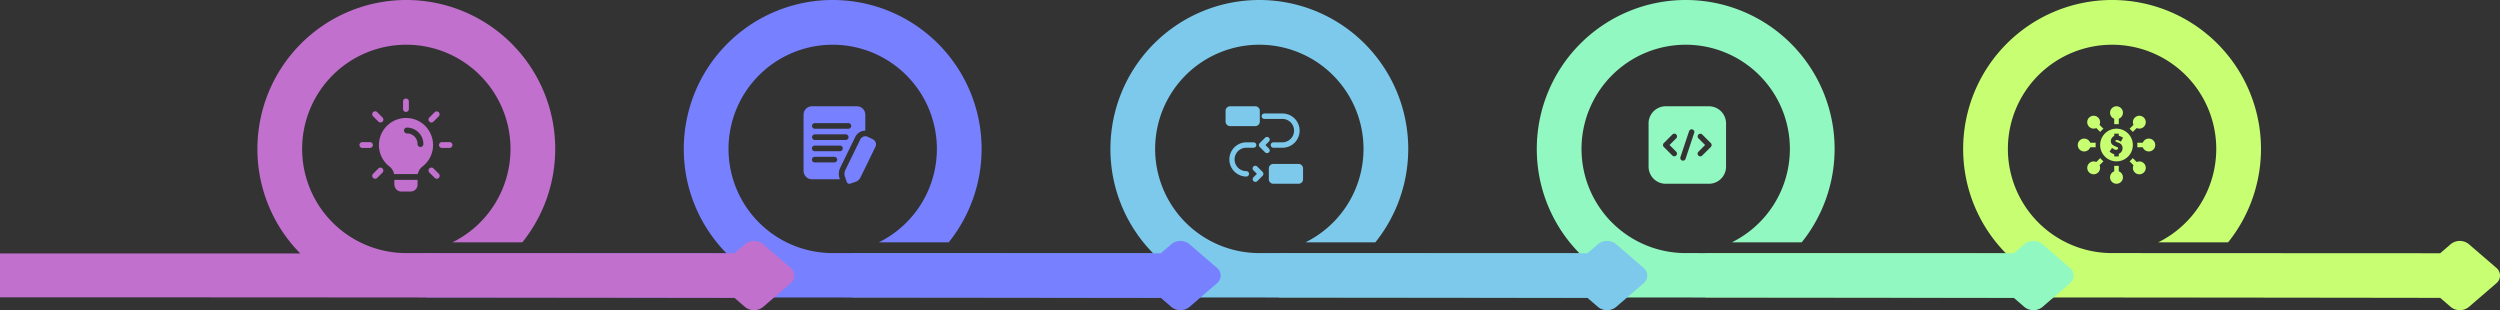 <svg xmlns="http://www.w3.org/2000/svg" width="1613.512" height="200.193" viewBox="0 0 1613.512 200.193">
  <rect x="0" y="0" width="1613.512" height="200.193" fill="#333333" stroke="none"/>
  <g id="Group_5538" data-name="Group 5538" transform="translate(-153 -9147.403)">
    <g id="Group_5534" data-name="Group 5534" transform="translate(-4037.5 11788.496)">
      <path id="Path_6932" data-name="Path 6932" d="M6024.753-2477.489H5830.591v28.292q237.187,0,474.35.346l6.8,5.861a9.212,9.212,0,0,0,11.621.054l17.806-15.337a6.426,6.426,0,0,0-.063-10.007l-17.68-15.228a9.211,9.211,0,0,0-11.62-.055l-6.866,5.915-211.778-.1a67.235,67.235,0,0,1-67.239-67.24,67.235,67.235,0,0,1,67.239-67.239,67.236,67.236,0,0,1,67.24,67.239,67.236,67.236,0,0,1-37.423,60.279h45.078a96.31,96.31,0,0,0,21.214-60.279,96.113,96.113,0,0,0-96.109-96.108,96.112,96.112,0,0,0-96.108,96.108,95.8,95.8,0,0,0,27.7,67.5Z" transform="translate(-539.52)" fill="#c8ff72"/>
      <path id="Path_6933" data-name="Path 6933" d="M5683.076-2641.093a96.111,96.111,0,0,0-96.106,96.108,95.789,95.789,0,0,0,27.7,67.5H5420.506v28.292q237.185,0,474.349.346l6.807,5.861a9.2,9.2,0,0,0,11.616.054l17.807-15.337a6.421,6.421,0,0,0-.062-10.007l-17.68-15.228a9.207,9.207,0,0,0-11.617-.055l-6.87,5.915-211.779-.1a67.237,67.237,0,0,1-67.239-67.24,67.237,67.237,0,0,1,67.239-67.239,67.236,67.236,0,0,1,67.24,67.239,67.229,67.229,0,0,1-37.422,60.279h45.077a96.307,96.307,0,0,0,21.214-60.279,96.11,96.11,0,0,0-96.109-96.108Z" transform="translate(-404.62)" fill="#92f8c1"/>
      <path id="Path_6934" data-name="Path 6934" d="M5273-2641.093a96.112,96.112,0,0,0-96.109,96.108,95.793,95.793,0,0,0,27.7,67.5H5010.423v28.292q237.185,0,474.349.346l6.806,5.861a9.206,9.206,0,0,0,11.617.054L5521-2458.274a6.422,6.422,0,0,0-.063-10.007l-17.68-15.228a9.207,9.207,0,0,0-11.617-.055l-6.869,5.915-211.777-.1a67.237,67.237,0,0,1-67.241-67.24A67.237,67.237,0,0,1,5273-2612.224a67.236,67.236,0,0,1,67.237,67.239,67.229,67.229,0,0,1-37.422,60.279h45.079a96.32,96.32,0,0,0,21.212-60.279A96.11,96.11,0,0,0,5273-2641.093Z" transform="translate(-269.72)" fill="#7dc9eb"/>
      <path id="Path_6935" data-name="Path 6935" d="M4794.419-2477.489H4600.584v28.292q237.022,0,474.023.346l6.8,5.861a9.21,9.21,0,0,0,11.619.054l17.806-15.337a6.424,6.424,0,0,0-.063-10.007l-17.68-15.228a9.209,9.209,0,0,0-11.618-.055l-6.867,5.915-211.779-.1a67.236,67.236,0,0,1-67.239-67.24,67.237,67.237,0,0,1,67.239-67.239,67.237,67.237,0,0,1,67.24,67.239,67.232,67.232,0,0,1-37.423,60.279h45.078a96.315,96.315,0,0,0,21.213-60.279,96.111,96.111,0,0,0-96.108-96.108,96.111,96.111,0,0,0-96.107,96.108,95.789,95.789,0,0,0,27.7,67.5Z" transform="translate(-134.9)" fill="#7781ff"/>
      <path id="Path_6936" data-name="Path 6936" d="M4384.335-2477.489H4190.5v28.292q237.022,0,474.023.346l6.8,5.861a9.209,9.209,0,0,0,11.619.054l17.806-15.337a6.424,6.424,0,0,0-.064-10.007l-17.68-15.228a9.209,9.209,0,0,0-11.618-.055l-6.867,5.915-211.778-.1a67.236,67.236,0,0,1-67.24-67.24,67.237,67.237,0,0,1,67.24-67.239,67.236,67.236,0,0,1,67.239,67.239,67.231,67.231,0,0,1-37.423,60.279h45.079a96.318,96.318,0,0,0,21.213-60.279,96.111,96.111,0,0,0-96.107-96.108,96.112,96.112,0,0,0-96.109,96.108,95.79,95.79,0,0,0,27.7,67.5Z" fill="#c170ce"/>
    </g>
    <g id="lamp" transform="translate(385 9211)">
      <path id="Path_6937" data-name="Path 6937" d="M13.125,8.642A1.876,1.876,0,0,1,11.25,6.767V1.875a1.875,1.875,0,1,1,3.75,0V6.767A1.876,1.876,0,0,1,13.125,8.642Z" transform="translate(16.875)" fill="#c170ce"/>
      <path id="Path_6938" data-name="Path 6938" d="M19.7,10.506a1.876,1.876,0,0,1-1.325-3.2l3.46-3.46A1.876,1.876,0,0,1,24.483,6.5l-3.46,3.46A1.881,1.881,0,0,1,19.7,10.506Z" transform="translate(26.732 4.941)" fill="#c170ce"/>
      <path id="Path_6939" data-name="Path 6939" d="M27.311,15H22.418a1.875,1.875,0,1,1,0-3.75h4.893a1.875,1.875,0,0,1,0,3.75Z" transform="translate(30.815 16.875)" fill="#c170ce"/>
      <path id="Path_6940" data-name="Path 6940" d="M23.156,25.032a1.86,1.86,0,0,1-1.325-.55l-3.46-3.46a1.876,1.876,0,0,1,2.653-2.653l3.46,3.46a1.876,1.876,0,0,1-1.328,3.2Z" transform="translate(26.732 26.73)" fill="#c170ce"/>
      <path id="Path_6941" data-name="Path 6941" d="M5.17,25.032a1.876,1.876,0,0,1-1.325-3.2L7.3,18.37a1.876,1.876,0,0,1,2.652,2.653L6.5,24.482A1.87,1.87,0,0,1,5.17,25.032Z" transform="translate(4.943 26.73)" fill="#c170ce"/>
      <path id="Path_6942" data-name="Path 6942" d="M6.767,15H1.875a1.875,1.875,0,1,1,0-3.75H6.767a1.875,1.875,0,1,1,0,3.75Z" transform="translate(0 16.875)" fill="#c170ce"/>
      <path id="Path_6943" data-name="Path 6943" d="M8.63,10.506A1.86,1.86,0,0,1,7.3,9.956L3.845,6.5A1.876,1.876,0,0,1,6.5,3.844L9.957,7.3a1.876,1.876,0,0,1-1.327,3.2Z" transform="translate(4.943 4.941)" fill="#c170ce"/>
      <path id="Path_6944" data-name="Path 6944" d="M24,21v3.125A4.4,4.4,0,0,1,19.625,28.5h-6.25C11.275,28.5,9,26.9,9,23.4V21Z" transform="translate(13.5 31.5)" fill="#c170ce"/>
      <path id="Path_6945" data-name="Path 6945" d="M33.527,8.9a17.5,17.5,0,1,0-21.55,27.575,7.549,7.549,0,0,1,2.85,4.775v.025A.425.425,0,0,1,15,41.248H30a.225.225,0,0,1,.125.025v-.025a8.339,8.339,0,0,1,3.2-5,17.51,17.51,0,0,0,.2-27.35Zm-1.65,14.85A1.889,1.889,0,0,1,30,21.873,6.871,6.871,0,0,0,23.127,15a1.875,1.875,0,0,1,0-3.75A10.648,10.648,0,0,1,33.752,21.873,1.889,1.889,0,0,1,31.877,23.748Z" transform="translate(7.498 7.502)" fill="#c170ce"/>
      <path id="Path_6946" data-name="Path 6946" d="M8.93,19.5H9.1a.425.425,0,0,0-.175.025Z" transform="translate(13.395 29.25)" fill="#c170ce"/>
      <path id="Path_6947" data-name="Path 6947" d="M15.125,19.5v.025A.225.225,0,0,0,15,19.5Z" transform="translate(22.5 29.25)" fill="#c170ce"/>
    </g>
    <path id="copy-writing" d="M37.359,21.8a7.116,7.116,0,0,1,6.5-4.043V7.435A5.441,5.441,0,0,0,38.42,2H9.435A5.441,5.441,0,0,0,4,7.435V43.667A5.441,5.441,0,0,0,9.435,49.1H27.458l-.2-.569a9,9,0,0,1,.429-6.928ZM11.246,12.87H32.986a1.812,1.812,0,0,1,0,3.623H11.246a1.812,1.812,0,0,1,0-3.623Zm0,7.246H31.174a1.812,1.812,0,1,1,0,3.623H11.246a1.812,1.812,0,0,1,0-3.623ZM23.928,38.232H11.246a1.812,1.812,0,1,1,0-3.623H23.928a1.812,1.812,0,0,1,0,3.623ZM11.246,30.986a1.812,1.812,0,1,1,0-3.623h16.3a1.812,1.812,0,0,1,0,3.623ZM50.384,28.15l-9.67,19.817A5.405,5.405,0,0,1,37.6,50.723L34.17,51.9a1.806,1.806,0,0,1-2.3-1.123L30.69,47.351a5.4,5.4,0,0,1,.257-4.154l9.67-19.813a3.62,3.62,0,0,1,4.842-1.667l3.257,1.589a3.622,3.622,0,0,1,1.667,4.844Z" transform="translate(667.623 9214)" fill="#7781ff"/>
    <g id="Icon" transform="translate(942.75 9214.75)">
      <path id="Path_6948" data-name="Path 6948" d="M23.343,4.157A2.906,2.906,0,0,0,20.436,1.25H4.157A2.906,2.906,0,0,0,1.25,4.157v6.977a2.906,2.906,0,0,0,2.907,2.907H20.436a2.906,2.906,0,0,0,2.907-2.907Z" fill="#7dc9eb" fill-rule="evenodd"/>
      <path id="Path_6949" data-name="Path 6949" d="M35.343,20.157a2.906,2.906,0,0,0-2.907-2.907H16.157a2.906,2.906,0,0,0-2.907,2.907v6.977a2.906,2.906,0,0,0,2.907,2.907H32.436a2.906,2.906,0,0,0,2.907-2.907Z" transform="translate(15.907 21.209)" fill="#7dc9eb" fill-rule="evenodd"/>
      <path id="Path_6950" data-name="Path 6950" d="M11.726,27.7l3.488-3.488a1.742,1.742,0,0,0,0-2.465l-3.488-3.488a1.743,1.743,0,0,0-2.465,2.465l2.253,2.256L9.261,25.238A1.743,1.743,0,0,0,11.726,27.7Z" transform="translate(9.942 21.872)" fill="#7dc9eb" fill-rule="evenodd"/>
      <path id="Path_6951" data-name="Path 6951" d="M16.965,17.238l-2.253-2.256,2.253-2.256A1.743,1.743,0,1,0,14.5,10.261L11.011,13.75a1.742,1.742,0,0,0,0,2.465L14.5,19.7a1.743,1.743,0,0,0,2.465-2.465Z" transform="translate(12.262 11.268)" fill="#7dc9eb" fill-rule="evenodd"/>
      <path id="Path_6952" data-name="Path 6952" d="M32.18,14.3a7.558,7.558,0,0,1-7.558,7.558h-5.76a1.744,1.744,0,1,0,0,3.488h5.76a11.047,11.047,0,1,0,0-22.093H12.994a1.744,1.744,0,0,0,0,3.488H24.622A7.559,7.559,0,0,1,32.18,14.3Z" transform="translate(13.256 2.651)" fill="#7dc9eb" fill-rule="evenodd"/>
      <path id="Path_6953" data-name="Path 6953" d="M18,11.25H13.3a11.047,11.047,0,0,0,0,22.093,1.744,1.744,0,0,0,0-3.488,7.558,7.558,0,0,1,0-15.116H18a1.744,1.744,0,1,0,0-3.488Z" transform="translate(1.326 13.256)" fill="#7dc9eb" fill-rule="evenodd"/>
    </g>
    <g id="Icon-2" data-name="Icon" transform="translate(1215.75 9214.75)">
      <path id="Path_6954" data-name="Path 6954" d="M51.25,12.3A11.045,11.045,0,0,0,40.2,1.25H12.3A11.045,11.045,0,0,0,1.25,12.3V40.2A11.045,11.045,0,0,0,12.3,51.25H40.2A11.045,11.045,0,0,0,51.25,40.2Zm-23.865,5.03L21.8,34.071a1.745,1.745,0,0,0,3.312,1.1L30.7,18.429a1.745,1.745,0,1,0-3.312-1.1Zm6,4.574,4.347,4.349L33.39,30.6a1.743,1.743,0,0,0,2.465,2.465l5.581-5.581a1.742,1.742,0,0,0,0-2.465l-5.581-5.581A1.743,1.743,0,0,0,33.39,21.9ZM16.645,19.436l-5.581,5.581a1.742,1.742,0,0,0,0,2.465l5.581,5.581A1.743,1.743,0,0,0,19.11,30.6L14.764,26.25,19.11,21.9a1.743,1.743,0,0,0-2.465-2.465Z" transform="translate(0 0)" fill="#92f8c1" fill-rule="evenodd"/>
    </g>
    <g id="business-model" transform="translate(1494 9216)">
      <path id="Path_6955" data-name="Path 6955" d="M216.186,8.034V11.6a13.6,13.6,0,0,1,2.93,0V8.034a4.15,4.15,0,1,0-2.93,0Z" transform="translate(-192.65)" fill="#c8ff72"/>
      <path id="Path_6956" data-name="Path 6956" d="M66.68,70.831a4.14,4.14,0,0,0,1.712-.367l2.527,2.527a13.488,13.488,0,0,1,2.071-2.071l-2.527-2.527a4.152,4.152,0,1,0-3.783,2.438Z" transform="translate(-56.424 -56.424)" fill="#c8ff72"/>
      <path id="Path_6957" data-name="Path 6957" d="M8.034,219.115H11.6a13.6,13.6,0,0,1,0-2.93H8.034a4.15,4.15,0,1,0,0,2.93Z" transform="translate(0 -192.65)" fill="#c8ff72"/>
      <path id="Path_6958" data-name="Path 6958" d="M70.92,342.35l-2.527,2.527a4.144,4.144,0,1,0,2.071,2.071l2.527-2.527A13.488,13.488,0,0,1,70.92,342.35Z" transform="translate(-56.424 -308.917)" fill="#c8ff72"/>
      <path id="Path_6959" data-name="Path 6959" d="M219.115,396.758V393.19a13.6,13.6,0,0,1-2.93,0v3.568a4.15,4.15,0,1,0,2.93,0Z" transform="translate(-192.65 -354.793)" fill="#c8ff72"/>
      <path id="Path_6960" data-name="Path 6960" d="M348.661,344.51a4.14,4.14,0,0,0-1.712.367l-2.527-2.527a13.488,13.488,0,0,1-2.071,2.071l2.527,2.527a4.152,4.152,0,1,0,3.783-2.438Z" transform="translate(-308.917 -308.917)" fill="#c8ff72"/>
      <path id="Path_6961" data-name="Path 6961" d="M400.642,213.5a4.16,4.16,0,0,0-3.884,2.686H393.19a13.6,13.6,0,0,1,0,2.93h3.568a4.151,4.151,0,1,0,3.884-5.615Z" transform="translate(-354.793 -192.65)" fill="#c8ff72"/>
      <path id="Path_6962" data-name="Path 6962" d="M344.421,72.991l2.527-2.527a4.144,4.144,0,1,0-2.071-2.071L342.35,70.92A13.488,13.488,0,0,1,344.421,72.991Z" transform="translate(-308.917 -56.424)" fill="#c8ff72"/>
      <path id="Path_6963" data-name="Path 6963" d="M158.547,148a10.547,10.547,0,1,0,10.547,10.547A10.559,10.559,0,0,0,158.547,148Zm-.615,8.208a10.393,10.393,0,0,0,2.049.905c3.443,1.175,3.19,5.855.031,7.134v1.641h-2.93v-1.435a4.922,4.922,0,0,1-1.811-.79l-1.227-.8,1.6-2.452,1.165.763.061.039a2.348,2.348,0,0,0,1.923.356,1.058,1.058,0,0,0,.744-.848.709.709,0,0,0-.537-.845A10.9,10.9,0,0,1,156,158.42c-1.965-1.538-1.139-4.8,1.084-5.693v-1.521h2.93v1.351a11.909,11.909,0,0,1,2.747,1.261l-1.39,2.579-1.289-.7-.047-.024a3.287,3.287,0,0,0-.823-.291,1.716,1.716,0,0,0-.921,0c-.3.093-.663.547-.358.821Z" transform="translate(-133.547 -133.547)" fill="#c8ff72"/>
    </g>
  </g>
</svg>
